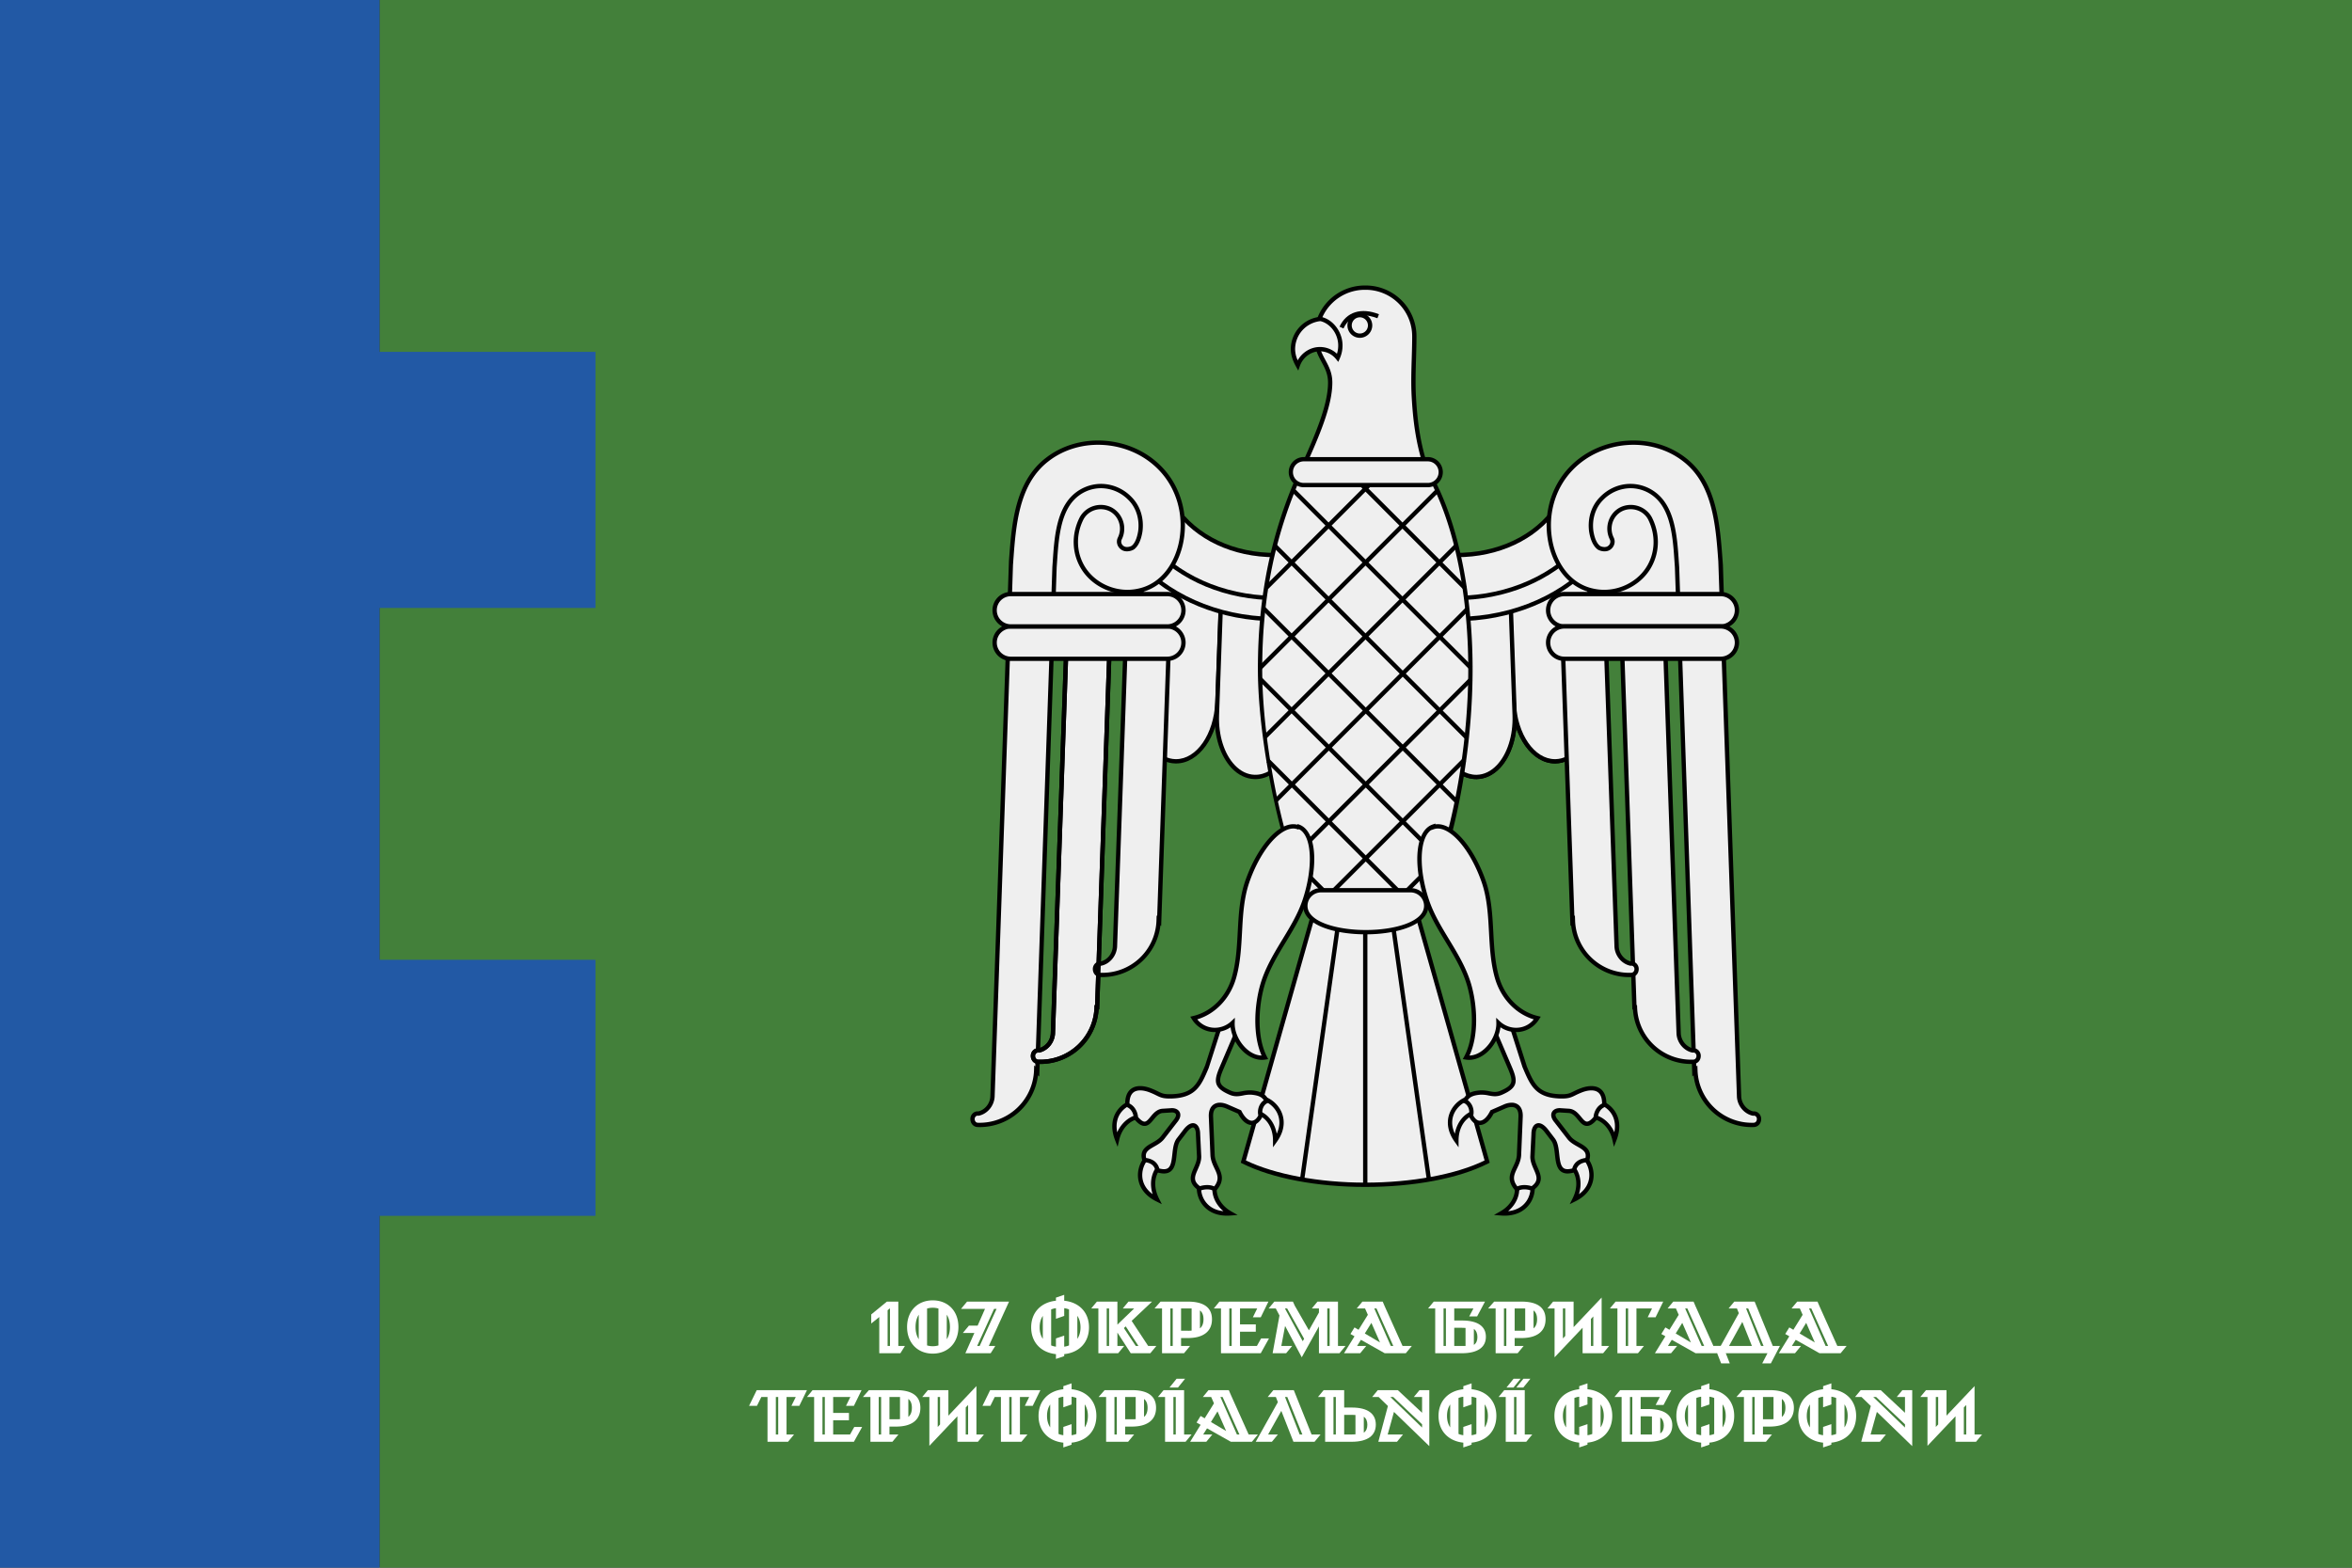 <svg id="Слой_1" data-name="Слой 1" xmlns="http://www.w3.org/2000/svg" viewBox="0 0 3825 2550"><rect x="0" y="0" width="3825" height="2550" fill="#333333" stroke="none"/><defs><style>.cls-1{fill:#43803a;}.cls-2{fill:#2259a5;}.cls-3{fill:#fff;}.cls-4{fill:#efefef;fill-rule:evenodd;}</style></defs><rect class="cls-1" x="617.277" width="3207.723" height="2550"/><polygon class="cls-2" points="617.277 988.839 617.277 1561.159 968.416 1561.159 968.416 1977.679 617.277 1977.679 617.277 2549.999 0 2549.999 0 0 617.277 0 617.277 572.32 968.416 572.32 968.416 988.839 617.277 988.839"/><path class="cls-3" d="M1416.861,2138.076,1442.3,2117.2h18.6v72.116h10.8l-7.438,11.88h-34.315v-58.918l-13.077,10.56Zm30.474,51.237v-61.2l-3.839,3.12v58.077Z"/><path class="cls-3" d="M1516.92,2115.157c24.835,0,41.753,17.519,41.753,43.318,0,25.679-16.918,43.318-41.753,43.318s-41.753-17.639-41.753-43.318C1475.167,2132.676,1492.084,2115.157,1516.92,2115.157Zm-22.8,23.4c-3.36,5.16-5.16,11.88-5.16,19.919s1.8,14.759,5.16,19.92Zm32.034-10.079a32.966,32.966,0,0,0-18.477,0v60a32.99,32.99,0,0,0,18.477,0Zm13.558,10.079V2178.4c3.359-5.161,5.159-11.88,5.159-19.92S1543.075,2143.716,1539.716,2138.556Z"/><path class="cls-3" d="M1584.582,2168.194h-18.717l9.839-11.879h14.157l12-27.239h-38.993l9.838-11.879h68.269l-32.875,72.116h10.558l-7.558,11.88h-41.154Zm8.639,21.119,27.475-60.237h-4.079l-27.476,60.237Z"/><path class="cls-3" d="M1717.271,2202.633c-24.236-2.52-40.313-19.079-40.313-43.558,0-24.359,16.077-40.8,40.313-43.318v-5.04l13.437-4.56v9.6c24.356,2.519,40.313,18.959,40.313,43.318,0,24.6-15.957,41.038-40.313,43.558v3.24l-13.437,4.56Zm-21.357-24.839v-37.318c-3.359,4.92-5.159,11.16-5.159,18.6S1692.555,2172.755,1695.914,2177.794Zm21.357-49.918a32.371,32.371,0,0,0-7.8,2.04v58.558a32.371,32.371,0,0,0,7.8,2.04v-13.44l13.437-4.559v18a32.371,32.371,0,0,0,7.8-2.04v-58.558a32.371,32.371,0,0,0-7.8-2.04v12.6l-13.437,4.679Zm34.793,49.918c3.36-5.039,5.16-11.279,5.16-18.719s-1.8-13.8-5.16-18.72Z"/><path class="cls-3" d="M1786.252,2128.356h-11.637l9.238-11.159h33.355v37.438l27.235-26.279h-18.477l9.239-11.159H1873.6l-33.235,31.319,26.876,40.8h13.318l-9.839,11.88h-31.794l-21.716-33.6v21.718h11.038l-9.839,11.88h-32.155Zm17.4,60.957v-60.957h-3.839v60.957Zm47.752,0-20.637-31.8-3,2.759,19.317,29.038Z"/><path class="cls-3" d="M1920.743,2176.475v12.838h14.638l-9.839,11.88h-35.754v-72.837H1877.55l9.839-11.159h44.272c26.276,0,39.354,9.839,39.354,28.8,0,18.839-13.078,30.479-39.354,30.479Zm-13.558,12.838v-60.957h-3.839v60.957Zm24.836-24.718a45.11,45.11,0,0,0,5.879-.241v-36h-17.157v36.239Zm19.437-3.84c3.959-3.239,5.759-8.279,5.759-14.879,0-6.36-1.8-11.4-5.759-14.28Z"/><path class="cls-3" d="M1985.646,2128.356h-11.639l9.119-11.159h79.666l-12.478,25.559h-12.837l7.079-14.4H2016.6v25.919h25.675v11.879H2016.6v23.159h27.475l6.839-12.239h12.838l-13.438,24.119h-64.668Zm17.4,60.957v-60.957H1999.2v60.957Z"/><path class="cls-3" d="M2089.9,2156.8l-6.119,32.518h17.637l-9.838,11.88h-21.957l11.158-61.437-6-11.4h-11.638l9.239-11.159h30.235l3.6,7.8h.119l22.316,38.879,16.318-28.919v-6.6h-11.638l9.238-11.159h33.355v72.116h12.237l-9.838,11.88h-33.354v-43.677l-27.955,50.277Zm30.954,20.879-27.594-49.318h-3.6l28.915,53.278Zm41.514,11.639v-60.957h-3.84v60.957Z"/><path class="cls-3" d="M2213.231,2179.354l-6.239,9.959h14.878l-9.839,11.88h-26.275l17.037-27.6-6.6-3.72,6.6-10.68,6.6,3.84,15.118-24.359-4.56-10.32h-13.557l9.238-11.159h32.994l3.359,7.8,28.915,64.317h15.119l-9.839,11.88h-34.2Zm31.075,4.32-14.037-31.918-10.679,17.279Zm21.6,5.639-27.355-60.957h-3.6l26.876,60.957Z"/><path class="cls-3" d="M2334.042,2128.356H2322.4l9.239-11.159h83.386l-12.838,24.118h-12.837l6.838-12.959H2365v19.56h12.479c26.275,0,38.993,9.839,38.993,26.519,0,16.919-13.078,26.758-39.354,26.758h-43.072Zm17.4,60.957v-60.957H2347.6v60.957Zm31.916,0v-29.278c-1.8-.12-3.72-.24-5.879-.24H2365v29.518Zm13.557-1.679c3.959-2.64,5.759-7.079,5.759-12.72,0-5.879-1.8-10.439-5.759-13.319Z"/><path class="cls-3" d="M2463.253,2176.475v12.838h14.638l-9.839,11.88H2432.3v-72.837H2420.06l9.838-11.159h44.273c26.275,0,39.353,9.839,39.353,28.8,0,18.839-13.078,30.479-39.353,30.479Zm-13.558,12.838v-60.957h-3.84v60.957Zm24.835-24.718a45.134,45.134,0,0,0,5.88-.241v-36h-17.157v36.239Zm19.438-3.84c3.959-3.239,5.759-8.279,5.759-14.879,0-6.36-1.8-11.4-5.759-14.28Z"/><path class="cls-3" d="M2525.755,2117.2h33.354v41.518L2604.7,2110.6v78.716h12.238l-9.838,11.88h-33.355v-41.518l-45.592,48.118v-79.437h-11.638Zm19.8,55.8v-44.638h-3.839v48.718Zm45.593,16.319v-48l-3.84,4.081v43.917Z"/><path class="cls-3" d="M2627.371,2117.2h77.508l-12.479,25.559h-12.837l7.079-14.4h-25.316v60.957h12.237l-9.837,11.88h-33.355v-72.837h-12.238Zm20.4,72.116v-60.957h-3.84v60.957Z"/><path class="cls-3" d="M2718.79,2179.354l-6.239,9.959h14.878l-9.839,11.88h-26.276l17.038-27.6-6.6-3.72,6.6-10.68,6.6,3.84,15.118-24.359-4.559-10.32h-13.558l9.238-11.159h33l3.359,7.8,28.915,64.317h15.118l-9.839,11.88h-34.194Zm31.074,4.32-14.037-31.918-10.679,17.279Zm21.6,5.639-27.356-60.957h-3.6l26.876,60.957Z"/><path class="cls-3" d="M2820.406,2117.2h33.115l29.515,72.116h11.638l-14.757,28.32h-14.038l8.518-16.44h-67.788l6.479,16.44h-14.037l-11.158-28.32h10.437l29.516-53.277-3.12-7.68h-13.558Zm28.676,72.116-15.6-39.118-21.6,39.118Zm18.957,0-24.956-60.957H2839.6l24.355,60.957Z"/><path class="cls-3" d="M2920.341,2179.354l-6.239,9.959h14.877l-9.838,11.88h-26.276l17.037-27.6-6.6-3.72,6.6-10.68,6.6,3.84,15.118-24.359-4.559-10.32H2913.5l9.238-11.159h32.994l3.36,7.8,28.915,64.317h15.118l-9.839,11.88h-34.194Zm31.074,4.32-14.037-31.918-10.679,17.279Zm21.6,5.639-27.356-60.957h-3.6l26.876,60.957Z"/><path class="cls-3" d="M1248.184,2272.356h-10.079l-7.079,14.4h-12.838l12.479-25.559h81.706l-12.478,25.559h-12.838l7.079-14.4h-15v60.957h12.238l-9.838,11.88h-33.354Zm17.4,60.957v-60.957h-3.84v60.957Z"/><path class="cls-3" d="M1324,2272.356h-11.638l9.118-11.159h79.667l-12.478,25.559h-12.838l7.079-14.4h-27.955v25.919h25.676v11.879h-25.676v23.159h27.475l6.839-12.239h12.838l-13.438,24.119H1324Zm17.4,60.957v-60.957h-3.839v60.957Z"/><path class="cls-3" d="M1446.5,2320.475v12.838h14.637l-9.838,11.88h-35.754v-72.837H1403.3l9.839-11.159h44.272c26.275,0,39.354,9.839,39.354,28.8,0,18.839-13.079,30.479-39.354,30.479Zm-13.558,12.838v-60.957H1429.1v60.957Zm24.836-24.718a45.118,45.118,0,0,0,5.879-.241v-36H1446.5v36.239Zm19.436-3.84c3.96-3.239,5.76-8.279,5.76-14.879,0-6.36-1.8-11.4-5.76-14.28Z"/><path class="cls-3" d="M1509,2261.2h33.354v41.518l45.592-48.118v78.716h12.238l-9.838,11.88H1556.99v-41.518l-45.592,48.118v-79.437H1499.76Zm19.8,55.8v-44.638h-3.839v48.718Zm45.593,16.319v-48l-3.84,4.081v43.917Z"/><path class="cls-3" d="M1627.772,2272.356h-10.079l-7.078,14.4h-12.838l12.478-25.559h81.706l-12.478,25.559h-12.837l7.078-14.4h-15v60.957h12.237l-9.838,11.88h-33.354Zm17.4,60.957v-60.957h-3.839v60.957Z"/><path class="cls-3" d="M1729.269,2346.633c-24.236-2.52-40.313-19.079-40.313-43.558,0-24.359,16.077-40.8,40.313-43.318v-5.04l13.438-4.56v9.6c24.356,2.519,40.313,18.959,40.313,43.318,0,24.6-15.957,41.038-40.313,43.558v3.24l-13.438,4.56Zm-21.356-24.839v-37.318c-3.36,4.92-5.16,11.16-5.16,18.6S1704.553,2316.755,1707.913,2321.794Zm21.356-49.918a32.383,32.383,0,0,0-7.8,2.04v58.558a32.383,32.383,0,0,0,7.8,2.04v-13.44l13.438-4.559v18a32.363,32.363,0,0,0,7.8-2.04v-58.558a32.363,32.363,0,0,0-7.8-2.04v12.6l-13.438,4.679Zm34.794,49.918c3.36-5.039,5.159-11.279,5.159-18.719s-1.8-13.8-5.159-18.72Z"/><path class="cls-3" d="M1829.805,2320.475v12.838h14.638l-9.839,11.88h-35.753v-72.837h-12.238l9.838-11.159h44.273c26.275,0,39.353,9.839,39.353,28.8,0,18.839-13.078,30.479-39.353,30.479Zm-13.557,12.838v-60.957h-3.84v60.957Zm24.835-24.718a45.11,45.11,0,0,0,5.879-.241v-36h-17.157v36.239Zm19.437-3.84c3.959-3.239,5.759-8.279,5.759-14.879,0-6.36-1.8-11.4-5.759-14.28Z"/><path class="cls-3" d="M1894.708,2272.356H1883.07l9.239-11.159h33.354v72.116H1937.9l-9.838,11.88h-33.355Zm18.717-29.638h13.8L1915.705,2257h-13.8Zm-1.32,90.6v-60.957h-3.839v60.957Z"/><path class="cls-3" d="M1962.972,2323.354l-6.24,9.959h14.878l-9.839,11.88H1935.5l17.037-27.6-6.6-3.72,6.6-10.68,6.6,3.84,15.118-24.359-4.56-10.32h-13.557l9.238-11.159h32.994l3.36,7.8,28.915,64.317h15.118l-9.839,11.88h-34.194Zm31.074,4.32-14.037-31.918-10.679,17.279Zm21.6,5.639-27.356-60.957h-3.6l26.875,60.957Z"/><path class="cls-3" d="M2083.781,2294.915l-21.475,38.4h15.957l-9.839,11.88h-26.276l36-64.437-3.24-8.4h-13.318l9.239-11.159h33.235l28.915,72.116h14.637l-9.839,11.88h-34.314Zm34.2,38.4-24.476-60.957h-3.72l23.876,60.957Z"/><path class="cls-3" d="M2237.468,2317.234c0,17.64-13.078,27.959-39.354,27.959h-43.072v-72.837H2143.4l9.239-11.159H2186v28.319h12.479C2224.75,2289.516,2237.468,2299.835,2237.468,2317.234Zm-65.03,16.079v-60.957H2168.6v60.957Zm26.037,0c2.159,0,4.079-.12,5.879-.239v-31.439c-1.8-.119-3.72-.239-5.879-.239H2186v31.917Zm19.436-2.879c3.959-2.76,5.759-7.2,5.759-12.959s-1.8-10.32-5.759-13.08Z"/><path class="cls-3" d="M2266.977,2296.6l-10.2,36.717h24.955l-9.837,11.88H2241.54l15.6-58.2-15.117-14.64h-10.559l9.238-11.159h32.515l39.473,36.838v-25.679h-13.437l9.238-11.159h15.957v91.076Zm45.711,25.438v-5.279l-46.912-44.4H2261.1Z"/><path class="cls-3" d="M2379.751,2346.633c-24.236-2.52-40.313-19.079-40.313-43.558,0-24.359,16.077-40.8,40.313-43.318v-5.04l13.437-4.56v9.6c24.356,2.519,40.314,18.959,40.314,43.318,0,24.6-15.958,41.038-40.314,43.558v3.24l-13.437,4.56Zm-21.356-24.839v-37.318c-3.36,4.92-5.16,11.16-5.16,18.6S2355.035,2316.755,2358.4,2321.794Zm21.356-49.918a32.371,32.371,0,0,0-7.8,2.04v58.558a32.371,32.371,0,0,0,7.8,2.04v-13.44l13.437-4.559v18a32.371,32.371,0,0,0,7.8-2.04v-58.558a32.371,32.371,0,0,0-7.8-2.04v12.6l-13.437,4.679Zm34.794,49.918c3.359-5.039,5.159-11.279,5.159-18.719s-1.8-13.8-5.159-18.72Z"/><path class="cls-3" d="M2448.732,2272.356h-11.638l9.238-11.159h33.355v72.116h12.238l-9.838,11.88h-33.355Zm12.718-29.638h11.4L2461.33,2257h-11.4Zm4.679,90.6v-60.957h-3.839v60.957Zm11.278-90.6h11.4L2477.287,2257h-11.4Z"/><path class="cls-3" d="M2568.226,2346.633c-24.237-2.52-40.314-19.079-40.314-43.558,0-24.359,16.077-40.8,40.314-43.318v-5.04l13.437-4.56v9.6c24.356,2.519,40.314,18.959,40.314,43.318,0,24.6-15.958,41.038-40.314,43.558v3.24l-13.437,4.56Zm-21.357-24.839v-37.318c-3.359,4.92-5.159,11.16-5.159,18.6S2543.51,2316.755,2546.869,2321.794Zm21.357-49.918a32.359,32.359,0,0,0-7.8,2.04v58.558a32.359,32.359,0,0,0,7.8,2.04v-13.44l13.437-4.559v18a32.371,32.371,0,0,0,7.8-2.04v-58.558a32.371,32.371,0,0,0-7.8-2.04v12.6l-13.437,4.679Zm34.794,49.918c3.359-5.039,5.159-11.279,5.159-18.719s-1.8-13.8-5.159-18.72Z"/><path class="cls-3" d="M2637.207,2272.356h-11.639l9.239-11.159h83.386l-12.838,24.118h-12.837l6.838-12.959h-31.2v19.56h12.479c26.275,0,38.993,9.839,38.993,26.519,0,16.919-13.078,26.758-39.354,26.758h-43.072Zm17.4,60.957v-60.957h-3.839v60.957Zm31.915,0v-29.278c-1.8-.12-3.72-.24-5.879-.24h-12.479v29.518Zm13.557-1.679c3.959-2.64,5.759-7.079,5.759-12.72,0-5.879-1.8-10.439-5.759-13.319Z"/><path class="cls-3" d="M2766.538,2346.633c-24.236-2.52-40.313-19.079-40.313-43.558,0-24.359,16.077-40.8,40.313-43.318v-5.04l13.438-4.56v9.6c24.355,2.519,40.313,18.959,40.313,43.318,0,24.6-15.958,41.038-40.313,43.558v3.24l-13.438,4.56Zm-21.356-24.839v-37.318c-3.36,4.92-5.16,11.16-5.16,18.6S2741.822,2316.755,2745.182,2321.794Zm21.356-49.918a32.371,32.371,0,0,0-7.8,2.04v58.558a32.371,32.371,0,0,0,7.8,2.04v-13.44l13.438-4.559v18a32.375,32.375,0,0,0,7.8-2.04v-58.558a32.375,32.375,0,0,0-7.8-2.04v12.6l-13.438,4.679Zm34.794,49.918c3.359-5.039,5.159-11.279,5.159-18.719s-1.8-13.8-5.159-18.72Z"/><path class="cls-3" d="M2867.074,2320.475v12.838h14.638l-9.839,11.88h-35.754v-72.837h-12.238l9.839-11.159h44.272c26.276,0,39.354,9.839,39.354,28.8,0,18.839-13.078,30.479-39.354,30.479Zm-13.557,12.838v-60.957h-3.84v60.957Zm24.835-24.718a45.11,45.11,0,0,0,5.879-.241v-36h-17.157v36.239Zm19.437-3.84c3.959-3.239,5.759-8.279,5.759-14.879,0-6.36-1.8-11.4-5.759-14.28Z"/><path class="cls-3" d="M2964.851,2346.633c-24.237-2.52-40.314-19.079-40.314-43.558,0-24.359,16.077-40.8,40.314-43.318v-5.04l13.437-4.56v9.6c24.356,2.519,40.314,18.959,40.314,43.318,0,24.6-15.958,41.038-40.314,43.558v3.24l-13.437,4.56Zm-21.357-24.839v-37.318c-3.359,4.92-5.159,11.16-5.159,18.6S2940.135,2316.755,2943.494,2321.794Zm21.357-49.918a32.359,32.359,0,0,0-7.8,2.04v58.558a32.359,32.359,0,0,0,7.8,2.04v-13.44l13.437-4.559v18a32.371,32.371,0,0,0,7.8-2.04v-58.558a32.371,32.371,0,0,0-7.8-2.04v12.6l-13.437,4.679Zm34.794,49.918c3.359-5.039,5.159-11.279,5.159-18.719s-1.8-13.8-5.159-18.72Z"/><path class="cls-3" d="M3052.311,2296.6l-10.2,36.717h24.955l-9.838,11.88h-30.355l15.6-58.2-15.118-14.64H3016.8l9.238-11.159h32.515l39.473,36.838v-25.679h-13.437l9.238-11.159h15.957v91.076Zm45.711,25.438v-5.279l-46.912-44.4h-4.679Z"/><path class="cls-3" d="M3132.208,2261.2h33.355v41.518l45.592-48.118v78.716h12.239l-9.839,11.88H3180.2v-41.518l-45.592,48.118v-79.437H3122.97Zm19.8,55.8v-44.638h-3.839v48.718Zm45.593,16.319v-48l-3.84,4.081v43.917Z"/><path class="cls-4" d="M1789.513,760.98a127.237,127.237,0,1,1-127.208,127.236A127.313,127.313,0,0,1,1789.513,760.98Z"/><path class="cls-4" d="M2652.768,760.98a127.237,127.237,0,1,0,127.208,127.236A127.313,127.313,0,0,0,2652.768,760.98Z"/><path d="M2400.778,1267.307c-37.141,0-68.148-43.162-70.848-99L2321.9,948.125l136.857-9.015,8.019,224.512c1.1,34.315-9.129,66.326-27.388,85.648-10.822,11.455-23.769,17.687-37.449,18.023C2401.552,1267.3,2401.162,1267.307,2400.778,1267.307Zm-71.609-312.642,7.772,213.344c2.515,52.019,30.452,92.278,63.823,92.278.336,0,.672,0,1.014-.014,11.762-.285,23.009-5.759,32.515-15.822,17-17.992,26.518-48.119,25.469-80.589L2452,946.3Z"/><path d="M2528.862,1241.859c-37.14,0-68.147-43.162-70.848-99l-8.026-220.183,136.858-9.014,8.019,224.511c1.1,34.315-9.129,66.327-27.388,85.649-10.822,11.455-23.769,17.687-37.449,18.023C2529.637,1241.852,2529.246,1241.859,2528.862,1241.859Zm-71.608-312.642,7.772,213.345c2.515,52.019,30.451,92.277,63.823,92.277.336,0,.671,0,1.014-.013,11.761-.285,23.009-5.759,32.515-15.823,17-17.992,26.517-48.118,25.469-80.589l-7.766-217.56Z"/><path class="cls-4" d="M1857.941,917.174l-7.895,221.128c-1.755,54.405,25.441,99.157,61.41,100.035s65.8-41.242,68.429-95.647l7.9-216.741-128.962-8.775Z"/><path d="M1912.537,1241.859c-.39,0-.774-.007-1.165-.013-13.68-.336-26.627-6.568-37.449-18.023-18.259-19.322-28.492-51.334-27.388-85.635l8.019-224.525h4.263l132.594,9.014-8.019,220.138C1980.685,1198.694,1949.678,1241.859,1912.537,1241.859Zm-51.218-321-7.766,217.567c-1.049,32.457,8.471,62.583,25.469,80.575,9.506,10.064,20.753,15.538,32.515,15.823.342.01.678.013,1.014.013,33.371,0,61.308-40.258,63.83-92.322l7.765-213.3Z"/><path class="cls-4" d="M1986.9,942.621l-7.895,221.129c-1.755,54.4,25.441,99.157,61.41,100.034s65.8-41.242,68.429-95.647l7.9-216.741-128.962-8.775Z"/><path d="M2041.5,1267.307c-.39,0-.774-.007-1.165-.014-13.68-.336-26.627-6.568-37.449-18.023-18.259-19.322-28.492-51.333-27.388-85.635l8.019-224.525h4.263l132.594,9.015-8.019,220.138C2109.647,1224.141,2078.64,1267.307,2041.5,1267.307Zm-51.219-321-7.765,217.567c-1.049,32.457,8.471,62.584,25.469,80.576,9.506,10.063,20.753,15.537,32.515,15.822,34.1.871,62.294-39.72,64.844-92.308l7.765-213.3Z"/><path class="cls-4" d="M2583.462,917.174l7.895,221.128c1.755,54.405-25.441,99.157-61.41,100.035s-65.8-41.242-68.429-95.647l-7.895-216.741,128.962-8.775Z"/><path d="M2528.862,1241.859c-37.14,0-68.147-43.162-70.848-99l-8.026-220.183,136.858-9.014,8.019,224.511c1.1,34.315-9.129,66.327-27.388,85.649-10.822,11.455-23.769,17.687-37.449,18.023C2529.637,1241.852,2529.246,1241.859,2528.862,1241.859Zm-71.608-312.642,7.772,213.345c2.515,52.019,30.451,92.277,63.823,92.277.336,0,.671,0,1.014-.013,11.761-.285,23.009-5.759,32.515-15.823,17-17.992,26.517-48.118,25.469-80.589l-7.766-217.56Z"/><path class="cls-4" d="M2455.377,942.621l7.9,221.129c1.755,54.4-25.441,99.157-61.41,100.034s-65.8-41.242-68.429-95.647l-7.9-216.741,128.962-8.775Z"/><path d="M2400.778,1267.307c-37.141,0-68.148-43.162-70.848-99L2321.9,948.125l136.857-9.015,8.019,224.512c1.1,34.315-9.129,66.326-27.388,85.648-10.822,11.455-23.769,17.687-37.449,18.023C2401.552,1267.3,2401.162,1267.307,2400.778,1267.307Zm-71.609-312.642,7.772,213.344c2.515,52.019,30.452,92.278,63.823,92.278.336,0,.672,0,1.014-.014,11.762-.285,23.009-5.759,32.515-15.822,17-17.992,26.518-48.119,25.469-80.589L2452,946.3Z"/><path class="cls-4" d="M2089.547,1006.678c-88.607,3.51-178.091-26.325-239.5-92.137l44.742-55.282c48.251,56.16,122.821,80.73,195.636,77.22v70.2Z"/><path d="M2075.419,1010.468c-89.635,0-172.08-33.667-227.938-93.532l-2.084-2.231L1894.7,853.78l2.741,3.192c44.721,52.053,115.186,79.773,192.806,76l3.68-.178v77.394h-4.318Q2082.49,1010.469,2075.419,1010.468Zm-220.714-96.106c56.886,59.567,141.1,91.876,232.208,88.9V940.138c-77,2.759-146.508-24.577-192.017-75.434Z"/><path class="cls-4" d="M1916.72,832.934c40.355,51.773,107.03,73.71,172.827,69.322v70.2c-82.466,3.51-163.177-24.57-217.569-84.239Z"/><path d="M2075.741,976.259c-81.746,0-156.343-30.811-206.355-85.679l-2.036-2.228,49.423-61.061,2.714,3.483c36.785,47.2,100.217,72.64,169.825,67.978l3.742-.25v77.315l-3.358.144C2085.028,976.16,2080.367,976.259,2075.741,976.259Zm-199.125-88.2c50.767,54.271,126.666,83.637,209.42,81.011v-63.1C2017.374,909.6,1954.6,884.53,1916.7,838.527Z"/><path class="cls-4" d="M2352.734,1006.678c88.607,3.51,178.09-26.325,239.5-92.137l-44.742-55.282c-48.251,56.16-122.821,80.73-195.636,77.22v70.2Z"/><path d="M2366.858,1010.468c-4.715,0-9.438-.093-14.194-.281h-4.318V932.793l3.68.178c77.792,3.774,148.085-23.946,192.806-76l2.741-3.192,49.307,60.925-2.084,2.231C2538.938,976.8,2456.486,1010.465,2366.858,1010.468Zm-11.494-7.208c91.047,3.006,175.315-29.328,232.209-88.9L2547.382,864.7c-45.51,50.857-115.049,78.2-192.018,75.434Z"/><path class="cls-4" d="M2525.561,832.934c-40.356,51.773-107.03,73.71-172.827,69.322v70.2c82.466,3.51,163.177-24.57,217.569-84.239Z"/><path d="M2366.536,976.259q-6.95,0-13.954-.3l-3.359-.144V898.5l3.742.25c69.526,4.651,133.027-20.775,169.825-67.978l2.714-3.483,49.423,61.061-2.035,2.228C2522.879,945.444,2448.275,976.259,2366.536,976.259Zm-10.294-7.184c82.575,2.626,158.646-26.736,209.419-81.011l-40.088-49.537c-37.895,46-100.553,71.05-169.331,67.451Z"/><path class="cls-4" d="M2221.14,467.9a78.637,78.637,0,0,1,78.957,78.974c0,32.467-2.632,64.935-.878,97.4,1.755,31.59,5.264,75.464,21.933,121.972,42.987,72.832,70.183,189.539,70.183,322.04,0,220.251-76.324,478.235-171.072,478.235s-171.072-300.1-171.072-478.235c0-115.829,20.178-219.373,67.551-323.8,22.81-50.017,46.5-103.545,46.5-142.154,0-30.713-22.81-40.365-22.81-75.465a78.638,78.638,0,0,1,78.957-78.975Z"/><path d="M2220.261,1570.029c-100.854,0-174.581-316.834-174.581-481.745,0-119.84,21.562-223.189,67.867-325.246,25.27-55.409,46.181-104.236,46.181-140.7,0-13.961-5.058-23.384-10.418-33.362-6.093-11.349-12.392-23.085-12.392-42.1a82.571,82.571,0,0,1,82.466-82.485h1.755A82.57,82.57,0,0,1,2303.6,546.87c0,12.23-.377,24.635-.74,36.632-.6,19.88-1.234,40.436-.144,60.581,1.96,35.309,6.079,77.3,21.733,120.974,44.633,75.5,70.389,193.526,70.389,323.227C2394.842,1311.061,2318.58,1570.029,2220.261,1570.029Zm-.877-1098.624a75.54,75.54,0,0,0-75.447,75.465c0,17.251,5.874,28.2,11.555,38.781,5.531,10.3,11.254,20.957,11.254,36.683,0,37.877-21.2,87.448-46.811,143.611-45.873,101.107-67.237,203.534-67.237,322.339,0,183.132,76.688,474.725,167.563,474.725,92.822,0,167.563-259.7,167.563-474.725,0-128.484-25.4-245.212-69.7-320.255-16.236-45.126-20.424-87.746-22.412-123.562-1.1-20.446-.48-41.153.13-61.178.364-11.945.741-24.3.741-36.419a75.54,75.54,0,0,0-75.447-75.465Z"/><path d="M2255.5,1556.715l-35.243-35.25-32.61,32.618-4.963-4.963L2215.3,1516.5l-54.694-54.706-23.837,23.843-4.962-4.963,23.837-23.843-58.052-58.066,2.043-2.043-2.043-2.043,58.457-58.473-55.112-55.162L2077.989,1304l-4.962-4.963,22.947-22.956-36.106-36.138,4.962-4.964,36.106,36.139,55.146-55.156-55.571-55.583-40.945,40.954-4.962-4.963,40.945-40.955-48.841-48.851,4.962-4.964,48.841,48.852,55.132-55.145-55.132-55.145-48.841,48.852-4.962-4.964,48.841-48.851-43.577-43.587,4.962-4.964,43.577,43.587,55.132-55.145-55.132-55.145L2062.2,958.264l-4.962-4.963,38.313-38.322L2071.272,890.7l4.963-4.964,24.276,24.282,55.132-55.145L2101.1,800.315l4.962-4.963,54.543,54.555,55.133-55.145-27.786-27.792,4.962-4.963L2220.7,789.8l28.663-28.67,4.962,4.964-28.663,28.669,55.132,55.145,54.543-54.555,4.963,4.963-54.543,54.555,55.132,55.145,25.154-25.159,4.962,4.963-25.154,25.16,39.19,39.2-4.962,4.963-39.19-39.2-55.132,55.145,55.571,55.584,43.138-43.148,4.962,4.963-43.138,43.148,48.4,48.413-4.963,4.964-48.4-48.413-55.133,55.145,55.133,55.145,48.4-48.413,4.963,4.963-48.4,48.413,42.261,42.271-4.963,4.963-42.26-42.271-55.133,55.145,55.133,55.146,37.874-37.884,4.962,4.964-37.874,37.883,25.592,25.6-4.962,4.963-25.592-25.6-55.133,55.145,54.694,54.707,5.853-5.855,4.962,4.963-5.853,5.855,1.467,1.467-4.962,4.963-1.467-1.467-55.2,55.217,26.538,26.565-4.962,4.963-26.538-26.564-55.5,55.511,35.243,35.251Zm-89.936-99.883,54.693,54.706,55.5-55.512-54.68-54.727Zm-60.1-60.109,55.132,55.145,55.517-55.532-55.112-55.162Zm120.573-.387,54.68,54.723,55.2-55.213-54.694-54.706Zm-60.074-60.126,55.119,55.163,55.18-55.2-55.132-55.145Zm-60.074-60.128,55.112,55.162,55.166-55.176-55.132-55.145Zm120.2-.014,55.132,55.145,55.132-55.145-55.132-55.145Zm-60.1-60.109,55.133,55.146,55.132-55.146-55.132-55.145Zm60.1-60.108L2281.233,1211l55.132-55.145-55.132-55.145Zm-120.628-.439L2161.044,1211l55.132-55.145-55.571-55.584Zm60.1-60.108,55.571,55.584,55.132-55.145-55.571-55.584Zm60.094-60.108,55.571,55.583,55.132-55.145-55.571-55.584Zm-120.189,0,55.132,55.145,55.133-55.145-55.133-55.146Zm60.1-60.109,55.132,55.145,55.132-55.145L2220.7,919.942Zm60.094-60.108,55.132,55.145,55.133-55.145-55.133-55.145Zm-120.189,0,55.132,55.145,55.133-55.145-55.133-55.145Zm60.1-60.109,55.132,55.145,55.132-55.145L2220.7,799.725Zm-54.242-65.963-4.962-4.963,22.81-22.815,4.962,4.964Zm217.87-.877-21.055-21.06,4.962-4.963,21.055,21.06Z"/><path class="cls-4" d="M2175.521,581.971a37.018,37.018,0,0,0-28.951-14.04c-16.668,0-30.705,11.407-35.969,26.325-4.386-7.9-7.895-16.673-7.895-26.325a49.489,49.489,0,0,1,44.742-49.14C2169.38,523.179,2188.681,552.136,2175.521,581.971Z"/><path d="M2111.313,602.772l-3.784-6.814c-5.682-10.239-8.334-19.147-8.334-28.028a53,53,0,0,1,47.888-52.633l.527-.055.521.106c12.043,2.407,23.084,11.271,29.54,23.707,7.19,13.841,7.56,29.588,1.056,44.33l-2.33,5.3-3.619-4.518a33.45,33.45,0,0,0-26.209-12.723c-14.476,0-27.6,9.638-32.659,23.983Zm35.962-80.431a45.985,45.985,0,0,0-41.062,45.589,44.362,44.362,0,0,0,4.236,18.187c7.423-13.228,21.165-21.7,36.12-21.7a40.275,40.275,0,0,1,27.669,11,42.953,42.953,0,0,0-2.8-33.129C2166.136,532.065,2156.911,524.466,2147.275,522.341Z"/><path d="M2211.488,549.5a20.183,20.183,0,1,1,20.178-20.182A20.2,20.2,0,0,1,2211.488,549.5Zm0-33.345a13.163,13.163,0,1,0,13.16,13.163A13.175,13.175,0,0,0,2211.488,516.157Z"/><path d="M2184.841,534.307l-6.361-2.955c11.158-24.055,35.14-31.6,64.118-20.216l-2.563,6.533C2227.965,512.932,2198.418,505.055,2184.841,534.307Z"/><path class="cls-4" d="M2322.029,746.94a21.06,21.06,0,0,1,0,42.12H2120.252a21.06,21.06,0,0,1,0-42.12Z"/><path d="M2322.027,792.568H2120.25a24.57,24.57,0,0,1,0-49.139h201.777a24.57,24.57,0,0,1,0,49.139Zm-201.777-42.12a17.55,17.55,0,0,0,0,35.1h201.777a17.55,17.55,0,0,0,0-35.1Z"/><path class="cls-4" d="M2301.851,1477.015l116.68,412.423c-44.742,22.815-116.68,37.732-198.268,37.732-80.711,0-152.649-14.917-198.268-37.732l116.68-412.423h163.176Z"/><path d="M2220.261,1930.679c-78.579,0-151.422-13.889-199.837-38.1l-2.6-1.3.788-2.8L2136.021,1473.5H2304.5l.726,2.554,117.462,415.195-2.564,1.31C2372.622,1916.786,2299.773,1930.679,2220.261,1930.679Zm-194.094-43.1c46.874,22.623,119.113,36.084,194.094,36.084,75.859,0,148.091-13.45,194.1-36.06L2299.2,1480.524H2141.326Z"/><path d="M2223.77,1927.169h-7.018V1477.014h7.018Zm-102.677-8.093-6.95-.98,62.288-441.572,6.95.98Zm199.214-.192-62.288-441.38,6.95-.98,62.288,441.38Z"/><path class="cls-4" d="M2122.884,1473.506a25.463,25.463,0,0,1,25.441-25.448h145.631a25.463,25.463,0,0,1,25.441,25.448C2319.4,1530.543,2122.884,1530.543,2122.884,1473.506Z"/><path d="M2221.139,1519.792c-26.162,0-50.6-3.884-68.82-10.931-21.555-8.343-32.946-20.566-32.946-35.357a28.988,28.988,0,0,1,28.95-28.957h145.631a28.988,28.988,0,0,1,28.95,28.957C2322.9,1505.306,2270.15,1519.792,2221.139,1519.792Zm-72.816-68.225a21.962,21.962,0,0,0-21.932,21.937c0,25.78,47.662,39.268,94.748,39.268s94.747-13.488,94.747-39.268a21.962,21.962,0,0,0-21.932-21.937Z"/><path class="cls-4" d="M1861.451,1792.036c-26.319-6.142-61.411,18.427-44.742,61.425,5.263-22.815,22.809-38.61,43.864-37.733Zm13.159,83.362c-23.687,13.162-33.337,55.282,7.018,75.465-10.527-21.06-7.895-43.875,7.9-57.038Zm79.834,37.732c-13.16,23.693.877,64.057,46.5,60.547-20.178-11.407-30.705-32.467-23.687-52.649Zm90.361-128.114c26.318.878,55.269,33.345,28.95,70.2,0-23.693-13.159-43-33.337-46.508l5.264-23.692Z"/><path d="M1995.345,1977.405c-24.742,0-36.86-12.836-42.02-20.888-8.65-13.5-9.438-31.617-1.954-45.092l1.433-2.577,28.916,10.012-1.151,3.318c-6.251,17.972,2.631,37.438,22.1,48.444l10.034,5.669-11.493.885C1999.177,1977.334,1997.223,1977.405,1995.345,1977.405Zm-39.135-59.95c-4.825,10.941-3.722,24.751,3.023,35.271,6.442,10.047,17.018,16.025,30.376,17.365-14.681-12.35-21.1-29.9-16.7-46.85Zm-66.736,41.256-9.417-4.71c-25.119-12.566-29.245-31.49-29.465-41.657-.356-16.323,8.616-32.4,22.31-40.015l2.577-1.433,18.95,23.408-2.659,2.218c-14.318,11.932-17.066,32.645-7,52.769ZM1873.82,1880c-10.068,6.858-16.49,19.421-16.209,32.189.253,11.9,6.161,22.376,16.853,30.229-5.688-18.472-1.96-36.954,10.247-48.968Zm196.424-13.838v-10.952c0-22.581-12.227-39.881-30.431-43.048l-3.619-.631,6.059-27.281,2.5.555.055-3.3h5.25l-.11.5c13.811,2.283,26.764,11.874,33.269,25.043,4.462,9.046,9.54,27.6-6.6,50.206Zm-25.64-60.119c16.326,4.436,28.3,19.051,31.685,38.014,5.518-11.679,5.792-23.449.624-33.9-5.49-11.123-16.84-19.459-28.5-21.279Zm-227.04,59.324-4.126-10.643c-10.453-26.963-.734-43.981,5.99-51.728,10.52-12.124,27.737-17.906,42.816-14.383l2.817.658-1.111,30.106-3.522-.147c-19.15-.751-35.284,13.279-40.3,35.014Zm35.585-70.765a38.3,38.3,0,0,0-28.423,13c-7.827,9.012-10.487,20.9-7.827,34.171,7.7-17.413,22.96-28.823,40.294-29.553l.637-17.293A33.88,33.88,0,0,0,1853.149,1794.606Z"/><path class="cls-4" d="M2580.83,1792.036c26.319-6.142,61.411,18.427,44.742,61.425-5.264-22.815-22.81-38.61-43.865-37.733Zm-13.159,83.362c23.687,13.162,33.337,55.282-7.018,75.465,10.527-21.06,7.895-43.875-7.9-57.038l14.914-18.427Zm-79.834,37.732c13.159,23.693-.877,64.057-46.5,60.547,20.177-11.407,30.7-32.467,23.687-52.649l22.809-7.9Zm-90.361-128.114c-26.319.878-55.269,33.345-28.95,70.2,0-23.693,13.159-43,33.337-46.508l-5.264-23.692Z"/><path d="M2446.932,1977.405c-1.878,0-3.832-.071-5.86-.229l-11.494-.885,10.034-5.669c19.465-11.006,28.347-30.472,22.1-48.444l-1.152-3.318,28.916-10.012,1.433,2.577c7.484,13.475,6.7,31.6-1.953,45.092C2483.792,1964.569,2471.667,1977.405,2446.932,1977.405Zm22.432-54.164c4.407,16.95-2.015,34.5-16.7,46.85,13.358-1.34,23.934-7.315,30.377-17.365,6.744-10.52,7.847-24.33,3.022-35.271Zm83.439,35.47,4.709-9.42c10.061-20.124,7.313-40.837-7.005-52.769l-2.659-2.218L2566.8,1870.9l2.577,1.433c13.694,7.613,22.665,23.692,22.309,40.015-.219,10.167-4.346,29.091-29.465,41.657Zm4.763-65.257c12.207,12.014,15.936,30.5,10.247,48.968,10.692-7.853,16.6-18.331,16.853-30.229.282-12.768-6.141-25.331-16.209-32.189Zm-185.533-27.288-6.367-8.912c-16.141-22.609-11.063-41.16-6.6-50.206,6.505-13.169,19.458-22.76,33.269-25.043l-.11-.5h5.25l.055,3.3,2.495-.555,6.059,27.281-3.619.631c-18.2,3.167-30.431,20.467-30.431,43.048Zm21.829-77.288c-11.658,1.82-23.008,10.156-28.5,21.279-5.168,10.455-4.894,22.225.624,33.9,3.386-18.963,15.359-33.578,31.685-38.014Zm230.852,76.493-2.564-11.123c-5.017-21.735-21.2-35.81-40.3-35.014l-3.523.147-1.111-30.106,2.817-.658c15.092-3.52,32.289,2.259,42.816,14.383,6.724,7.747,16.443,24.765,5.991,51.728Zm-39.629-53.15c17.333.726,32.6,12.14,40.293,29.553,2.66-13.275,0-25.159-7.827-34.171a37.942,37.942,0,0,0-33.1-12.675Z"/><path class="cls-4" d="M1861.451,1886.805c8.772.878,18.423,4.388,21.054,16.673,36.847,11.407,21.055-33.345,34.215-50.017l11.4-14.918c12.282-14.917,20.177-7.02,20.177,6.143l1.755,35.977c.877,20.182-23.687,35.977.877,52.65,7.019-2.633,17.546-3.51,24.565.877,19.3-21.937-1.755-33.345-3.51-54.4l-2.632-63.18c-.877-19.305,12.283-22.815,26.319-16.672l20.178,8.775c10.527,21.059,25.441,23.692,34.214,6.142-2.632-9.652,1.755-20.182,9.651-23.692-3.509-10.53-14.037-13.163-24.565-14.04-14.036-.878-21.932,6.142-35.091,0-21.933-9.653-22.81-17.55-14.037-38.61l38.6-90.382-30.7-10.53-30.706,96.525c-12.282,28.957-19.3,47.384-56.146,49.139-21.055.878-19.3-3.51-38.6-10.53-18.423-6.142-35.969-2.632-35.092,24.57,7.019,2.633,13.16,9.653,14.037,21.06,21.932,26.325,23.687-9.652,42.987-11.407l14.037-.878c9.65-.877,16.668,6.143,7.018,17.55l-21.055,27.2c-11.4,14.04-36.846,14.04-28.95,36.855Z"/><path d="M1976.162,1938.744l-2.523-1.58c-5.928-3.7-15.277-2.889-21.473-.565l-1.7.637-1.5-1.021c-18.239-12.378-12.529-25.376-7.492-36.841,2.632-6,5.353-12.193,5.072-18.561l-1.748-35.957c-.006-6.5-1.98-10.088-3.817-10.746-1.679-.631-5.319.8-10.151,6.663l-11.322,14.818c-4.051,5.135-5.045,14.051-6,22.675-1.227,11.1-2.5,22.568-10.528,27.829-5.147,3.377-12.2,3.62-21.507.734l-1.967-.607-.432-2.008c-1.809-8.45-7.519-12.872-17.971-13.917l.2-2-3.167.531c-6.127-17.7,5.449-24.244,15.655-30.02,5.1-2.883,10.37-5.865,13.892-10.2l21-27.138c3.289-3.894,4.571-7.359,3.516-9.385-.953-1.823-3.921-2.855-7.444-2.519l-14.132.884c-5.97.545-10.219,5.7-14.332,10.678-4.181,5.073-8.505,10.32-14.914,10.334h-.027c-5.175,0-10.459-3.452-16.627-10.859l-.72-.864-.082-1.114c-.679-8.788-5.079-15.534-11.775-18.043l-2.2-.826-.076-2.348c-.4-12.453,2.824-21.321,9.575-26.359,7.107-5.3,17.518-5.862,30.136-1.652a127.166,127.166,0,0,1,13.9,6c6.868,3.373,9.993,4.919,23.447,4.35,33.831-1.611,40.383-17.08,52.281-45.163l.781-1.841,31.679-99.637,37.669,12.919-40.082,93.854c-8.039,19.3-7.888,25.167,12.221,34.021,7.073,3.294,12.207,2.324,18.725,1.093a58.316,58.316,0,0,1,15.174-1.385c10.671.888,23.378,3.555,27.676,16.433l1.007,3.023-2.913,1.3c-6.408,2.845-9.855,11.62-7.69,19.562l.35,1.292-.6,1.2c-4.366,8.727-10.583,13.533-17.512,13.533-8.218,0-16.141-6.564-22.391-18.527l-19.027-8.274c-6.9-3.023-12.988-3.284-16.723-.723-4.27,2.934-4.907,9.241-4.7,14.019l2.639,63.19c.541,6.485,3.276,12.247,5.915,17.817,5.352,11.284,10.89,22.949-3.283,39.052Zm-12.982-11.126a28.951,28.951,0,0,1,11.426,2.156c8.944-11.438,5.346-19.027.466-29.31-2.776-5.852-5.922-12.488-6.58-20.388l-2.645-63.324c-.535-11.86,3.906-17.485,7.731-20.11,5.846-4.021,14.194-4,23.5.075l21.343,9.279.569,1.141c4.942,9.893,11.186,15.8,16.7,15.8,3.879,0,7.635-3.02,10.651-8.538-2.063-9.66,1.652-19.7,8.9-24.728-3.016-5.374-9.328-8.13-20.39-9.052a51.547,51.547,0,0,0-13.358,1.282c-6.813,1.292-13.866,2.625-22.926-1.6-24.558-10.807-24.777-21.574-15.792-43.141l37.135-86.937-23.742-8.141-30.507,95.249c-11.706,27.641-20.171,47.615-58.436,49.438-15.27.638-19.615-1.508-26.853-5.059a120.771,120.771,0,0,0-13.111-5.68c-10.1-3.362-18.533-3.139-23.626.655-4.448,3.315-6.73,9.471-6.785,18.311,7.745,3.877,12.851,11.863,13.948,21.941,4.242,4.922,7.875,7.513,10.541,7.513h.014c3.1-.007,6.079-3.609,9.513-7.781,4.558-5.522,10.219-12.391,19.211-13.21l14.133-.884c6.36-.6,11.884,1.816,14.2,6.279,1.439,2.77,2.8,8.665-4.284,17.039l-20.959,27.086c-4.407,5.426-10.534,8.892-15.935,11.946-9.979,5.642-15.455,9.278-13.331,18.65,11.48,1.683,18.7,7.424,21.508,17.094,6.148,1.645,10.753,1.494,13.714-.442,5.257-3.449,6.3-12.817,7.4-22.733,1.063-9.608,2.166-19.538,7.43-26.208l11.37-14.873c8.1-9.824,14.256-10.259,18.019-8.909,5.3,1.9,8.458,8.323,8.458,17.183l1.748,35.806c.349,8.021-2.845,15.291-5.662,21.708-4.866,11.085-8.149,18.547,3.6,27.213A39.6,39.6,0,0,1,1963.18,1927.618Z"/><path class="cls-4" d="M2580.83,1886.805c-8.773.878-18.423,4.388-21.055,16.673-36.846,11.407-21.055-33.345-34.214-50.017l-11.405-14.918c-12.282-14.917-20.177-7.02-20.177,6.143l-1.755,35.977c-.878,20.182,23.687,35.977-.878,52.65-7.018-2.633-17.545-3.51-24.564.877-19.3-21.937,1.755-33.345,3.51-54.4l2.631-63.18c.878-19.305-12.282-22.815-26.318-16.672l-20.178,8.775c-10.528,21.059-25.442,23.692-34.214,6.142,2.631-9.652-1.755-20.182-9.651-23.692,3.509-10.53,14.037-13.163,24.564-14.04,14.037-.878,21.933,6.142,35.092,0,21.932-9.653,22.81-17.55,14.037-38.61l-38.6-90.382,30.7-10.53,30.7,96.525c12.282,28.957,19.3,47.384,56.147,49.139,21.055.878,19.3-3.51,38.6-10.53,18.423-6.142,35.969-2.632,35.092,24.57-7.019,2.633-13.16,9.653-14.037,21.06-21.932,26.325-23.687-9.652-42.987-11.407l-14.037-.878c-9.65-.877-16.669,6.143-7.018,17.55l21.055,27.2c11.4,14.04,36.846,14.04,28.95,36.855Z"/><path d="M2466.116,1938.744l-1.968-2.238c-14.173-16.1-8.635-27.768-3.283-39.052,2.639-5.57,5.374-11.332,5.929-17.961l2.618-63.036c.22-4.788-.418-11.1-4.688-14.029-3.721-2.561-9.814-2.294-16.716.719l-19.033,8.278c-6.251,11.963-14.174,18.527-22.392,18.527-6.929,0-13.146-4.806-17.512-13.533l-.6-1.2.35-1.292c2.166-7.942-1.282-16.717-7.69-19.562l-2.913-1.3,1.007-3.023c4.3-12.878,17.005-15.545,27.6-16.426a57.314,57.314,0,0,1,15.25,1.378c6.511,1.234,11.665,2.2,18.649-1.063,20.184-8.884,20.335-14.752,12.282-34.078l-40.068-93.827,37.669-12.919,32.46,101.478c11.9,28.083,18.451,43.552,52.3,45.163,13.385.556,16.565-.977,23.426-4.35a127.081,127.081,0,0,1,13.811-5.971c12.72-4.24,23.124-3.66,30.225,1.622,6.751,5.038,9.972,13.906,9.575,26.359l-.076,2.348-2.2.826c-6.7,2.509-11.1,9.255-11.775,18.043l-.082,1.114-.719.864c-6.169,7.407-11.46,10.859-16.628,10.859h-.027c-6.409-.014-10.733-5.261-14.914-10.334-4.113-4.981-8.362-10.133-14.428-10.685l-13.94-.87c-3.557-.329-6.594.689-7.54,2.512-1.055,2.026.227,5.491,3.421,9.269l21.151,27.319c3.468,4.267,8.738,7.249,13.837,10.132,10.206,5.776,21.782,12.319,15.655,30.02l-3.167-.531.2,2c-10.452,1.045-16.161,5.467-17.971,13.917l-.432,2.008-1.967.607c-9.307,2.886-16.346,2.643-21.507-.734-8.026-5.261-9.3-16.734-10.528-27.829-.959-8.624-1.953-17.54-5.969-22.63l-11.439-14.962c-4.743-5.762-8.3-7.195-10.069-6.564-1.837.658-3.81,4.247-3.81,10.574l-1.762,36.149c-.274,6.348,2.447,12.546,5.079,18.541,5.037,11.465,10.747,24.463-7.491,36.841l-1.5,1.021-1.7-.637c-6.182-2.328-15.552-3.137-21.473.565Zm-7.8-145.1a18.019,18.019,0,0,1,10.383,3c3.825,2.625,8.266,8.25,7.725,20.12l-2.625,63.17c-.672,8.044-3.818,14.68-6.594,20.532-4.88,10.283-8.478,17.872.466,29.31,7.122-3.082,16.169-2.55,23.112-.363,11.747-8.666,8.464-16.128,3.6-27.213-2.817-6.417-6.011-13.687-5.668-21.687l1.761-36c-.007-8.689,3.153-15.113,8.451-17.012,3.763-1.354,9.931-.911,17.936,8.81l11.487,15.016c5.23,6.626,6.333,16.556,7.4,26.164,1.1,9.916,2.145,19.284,7.4,22.733,2.961,1.936,7.573,2.087,13.714.442,2.811-9.67,10.028-15.411,21.508-17.094,2.125-9.372-3.352-13.008-13.331-18.65-5.4-3.054-11.528-6.52-15.88-11.881l-21.11-27.267c-6.991-8.258-5.627-14.153-4.188-16.923,2.317-4.459,7.841-6.848,14.3-6.273l13.941.871c9.088.826,14.75,7.695,19.307,13.217,3.434,4.172,6.409,7.774,9.513,7.781h.014c2.666,0,6.3-2.591,10.541-7.513,1.1-10.078,6.2-18.064,13.948-21.941-.055-8.84-2.337-15-6.785-18.311-5.086-3.8-13.516-4.024-23.715-.624a120.554,120.554,0,0,0-13.022,5.649c-7.231,3.548-11.665,5.7-26.833,5.059-38.285-1.823-46.75-21.8-58.456-49.438l-.775-1.837-29.732-93.412-23.741,8.141,37.12,86.91c9,21.594,8.78,32.361-15.853,43.2-8.978,4.192-16.024,2.855-22.851,1.567a51.934,51.934,0,0,0-13.433-1.276c-10.994.919-17.3,3.672-20.315,9.046,7.251,5.032,10.966,15.068,8.9,24.728,3.016,5.518,6.772,8.538,10.651,8.538,5.517,0,11.761-5.9,16.7-15.8l.569-1.141,21.349-9.282A33.08,33.08,0,0,1,2458.316,1793.642Z"/><path class="cls-4" d="M2111.479,1344.514c25.441,8.775,29.828,63.179,9.65,121.971-16.668,48.263-54.392,86.872-68.429,136.89-9.65,34.222-12.282,84.239,4.387,116.706-27.2,4.388-53.515-28.957-52.638-56.159-17.546,16.672-48.251,15.8-63.165-7.9,33.337-7.9,57.024-35.1,65.8-66.689,14.037-50.017,4.387-105.3,21.055-154.439,20.178-58.792,57.024-98.28,82.465-89.5Z"/><path d="M2052.219,1723.977c-9.829,0-19.911-4.181-28.9-12.089-11.946-10.516-20.267-26.243-22.042-40.927a45.824,45.824,0,0,1-31.116,7.49,43.543,43.543,0,0,1-31.843-20.556l-2.619-4.155,4.778-1.131c29.971-7.1,54.193-31.706,63.226-64.215,6.546-23.322,7.889-48.389,9.191-72.633,1.467-27.367,2.989-55.666,11.919-81.994,14.667-42.727,39.218-77.689,62.562-89.083,7.93-3.874,15.407-4.953,22.22-3.253l.953-.953,2.077.716c27.682,9.55,32.878,65.082,11.823,126.428-7.924,22.942-20.651,43.937-32.961,64.242-13.8,22.764-28.066,46.3-35.407,72.459-9.616,34.092-12.062,82.611,4.126,114.153l2.207,4.3-4.763.772A34.224,34.224,0,0,1,2052.219,1723.977Zm-43.988-68.492-.274,8.549c-.473,14.53,7.566,31.641,20,42.582,7.519,6.616,15.791,10.184,23.755,10.335-14.571-33.167-11.911-80.761-2.391-114.531,7.6-27.072,22.124-51.028,36.167-74.2,12.118-19.99,24.647-40.659,32.323-62.885,18.56-54.079,15.873-106.382-5.5-116.693l-.774.778-2.077-.716c-5.572-1.913-11.967-1.152-19.006,2.283-21.754,10.619-44.913,44-59,85.041-8.616,25.4-10.11,53.212-11.549,80.1-1.323,24.624-2.694,50.089-9.445,74.148-9.211,33.156-33.248,58.7-63.384,67.814a36.279,36.279,0,0,0,23.954,13.388,38.477,38.477,0,0,0,31-10.108Z"/><path class="cls-4" d="M2330.8,1344.514c-25.442,8.775-29.828,63.179-9.65,121.971,16.668,48.263,54.392,86.872,68.428,136.89,9.651,34.222,12.282,84.239-5.264,116.706,27.2,4.388,53.515-28.957,52.638-56.159,17.546,16.672,48.251,15.8,63.165-7.9-33.337-7.9-57.024-35.1-65.8-66.689-14.037-50.017-4.386-105.3-21.055-154.439-20.177-58.792-57.024-98.28-82.465-89.5Z"/><path d="M2389.181,1723.977a34.224,34.224,0,0,1-5.428-.431l-4.873-.789,2.351-4.346c16.86-31.2,14.646-79.78,4.969-114.085-7.341-26.16-21.61-49.7-35.407-72.462-12.31-20.305-25.037-41.3-32.96-64.235-21.055-61.353-15.86-116.885,11.822-126.435l4.654-1.6v1.344c6.128-.919,12.748.339,19.719,3.75,23.344,11.394,47.894,46.356,62.555,89.072,8.937,26.339,10.459,54.638,11.925,82,1.3,24.244,2.646,49.311,9.191,72.623,9.034,32.519,33.255,57.123,63.227,64.225l4.777,1.131-2.618,4.155a43.543,43.543,0,0,1-31.843,20.556,45.732,45.732,0,0,1-31.116-7.49c-1.782,14.684-10.1,30.411-22.042,40.927C2409.1,1719.8,2399.01,1723.977,2389.181,1723.977Zm-61.89-373.754c-18.889,13.282-20.575,63.385-2.824,115.123,7.676,22.219,20.2,42.888,32.323,62.878,14.043,23.168,28.567,47.124,36.168,74.2,9.581,33.975,12.014,81.621-3.16,114.523,7.93-.178,16.168-3.746,23.646-10.331,12.433-10.941,20.472-28.052,20-42.582l-.274-8.549,6.2,5.892a38.463,38.463,0,0,0,31,10.108,36.281,36.281,0,0,0,23.954-13.388c-30.136-9.111-54.173-34.658-63.384-67.824-6.751-24.049-8.122-49.514-9.445-74.138-1.439-26.891-2.933-54.7-11.556-80.113-14.077-41.03-37.237-74.412-58.991-85.031-7.039-3.435-13.419-4.2-19-2.283l-4.654,1.6Z"/><path class="cls-4" d="M1685.115,1741.141a91.416,91.416,0,0,1-94.748,88.627c-5.264,0-8.773-4.387-8.773-9.652s4.387-9.653,9.651-8.775c12.282-2.633,21.932-14.04,22.809-27.2l25.442-730.954h0l4.386-134.256c4.387-59.67,7.9-131.624,58.779-171.112,52.637-41.242,135.1-36.854,184.231,14.04,30.7,31.59,42.11,76.342,34.214,118.462-7.018,37.732-30.7,72.832-70.183,80.73-32.46,7.02-69.306-6.143-88.607-35.978-15.791-24.57-16.668-55.282-3.509-81.607a35.121,35.121,0,1,1,62.288,32.467,12.053,12.053,0,0,0,5.264,15.795c4.386,2.633,11.4,1.755,15.791-.877,7.018-5.265,10.527-15.8,12.282-26.325,2.632-19.3-2.632-39.487-16.668-53.527-27.2-28.08-69.306-26.325-93.871,0-25.441,27.2-26.318,76.342-28.95,111.442l-4.387,132.5h0L1686.869,1742.9Z"/><path d="M1593.559,1833.332c-1.1,0-2.207-.017-3.317-.058h0c-6.881,0-12.159-5.656-12.159-13.159a12.613,12.613,0,0,1,4.414-9.656,11.255,11.255,0,0,1,8.581-2.681c10.569-2.55,18.711-12.494,19.472-23.874l25.435-730.843,4.845-140.574c4.359-60.163,9.308-128.354,59.677-167.444,54.954-43.052,139.709-36.608,188.9,14.376,30.4,31.278,43.543,76.719,35.14,121.547-6.436,34.609-28.978,74.727-72.945,83.523-35.1,7.582-73.042-7.829-92.239-37.513-16.285-25.341-17.67-57.144-3.7-85.083,9.787-18.6,33.145-25.958,52.082-16.487,18.594,9.786,25.955,33.142,16.483,52.094-1.693,3.38-.911,8.449,3.866,11.178,3.262,1.957,8.951,1.138,12.248-.84,4.941-3.729,8.615-11.836,10.623-23.891,2.605-19.127-3.255-38.031-15.688-50.47A62.82,62.82,0,0,0,1790.1,794.1a60.77,60.77,0,0,0-43.645,19.292c-22.193,23.73-25.023,65.483-27.292,99.033-.24,3.531-.473,6.965-.72,10.276l-4.379,132.355L1690.1,1751.087l-2.056-2.056A95.384,95.384,0,0,1,1593.559,1833.332Zm-3.666-18.6a4.389,4.389,0,0,0-2.859,1.08,5.664,5.664,0,0,0-1.932,4.3c0,3.054,1.809,6.142,5.263,6.142a88.51,88.51,0,0,0,91.239-85.237l.281-8.072,1.754,1.755,23.406-679.884,4.387-132.5c.253-3.442.486-6.859.726-10.372,2.344-34.658,5.271-77.8,29.17-103.353a67.823,67.823,0,0,1,48.711-21.516,69.3,69.3,0,0,1,50.245,21.475c14.146,14.146,20.582,34.733,17.621,56.441-2.33,14-6.915,23.606-13.653,28.659-5.352,3.232-13.879,4.583-19.7,1.08-7.293-4.165-10.22-13.132-6.6-20.375,7.779-15.561,1.762-34.722-13.406-42.709-15.5-7.743-34.653-1.734-42.638,13.447-12.816,25.636-11.569,54.847,3.359,78.073,17.642,27.271,52.534,41.438,84.912,34.445,40.582-8.12,61.458-45.582,67.476-77.939,7.985-42.593-4.462-85.721-33.282-115.374-46.791-48.481-127.351-54.631-179.55-13.724-47.916,37.184-52.741,103.716-57,162.415l-.445,6.191L1643,1053.3l-25.441,730.964c-.987,14.759-11.741,27.545-25.586,30.51l-.651.14-.658-.109A4.677,4.677,0,0,0,1589.893,1814.736Z"/><path class="cls-4" d="M2757.166,1741.141a91.416,91.416,0,0,0,94.747,88.627c5.264,0,8.773-4.387,8.773-9.652s-4.386-9.653-9.65-8.775c-12.282-2.633-21.932-14.04-22.81-27.2l-25.441-730.954h0L2798.4,918.929c-4.386-59.67-7.895-131.624-58.778-171.112-52.638-41.242-135.1-36.854-184.232,14.04-30.7,31.59-42.109,76.342-34.214,118.462,7.018,37.732,30.7,72.832,70.183,80.73,32.46,7.02,69.307-6.143,88.607-35.978,15.791-24.57,16.669-55.282,3.509-81.607a35.121,35.121,0,1,0-62.288,32.467,12.053,12.053,0,0,1-5.263,15.795c-4.387,2.633-11.405,1.755-15.792-.877-7.018-5.265-10.527-15.8-12.282-26.325-2.631-19.3,2.632-39.487,16.669-53.527,27.2-28.08,69.306-26.325,93.87,0,25.442,27.2,26.319,76.342,28.951,111.442l4.386,132.5h0l23.687,687.956Z"/><path d="M2848.608,1833.335c-48.265,0-88.846-36.608-94.371-84.3l-2.056,2.056-28.354-828.533c-.24-3.164-.473-6.6-.713-10.129-2.268-33.55-5.1-75.3-27.292-99.03a60.761,60.761,0,0,0-43.645-19.295,63.09,63.09,0,0,0-45.14,19.336c-12.474,12.48-18.334,31.384-15.715,50.614,1.994,11.952,5.668,20.059,10.911,23.99,3,1.776,8.677,2.6,11.884.676,4.839-2.767,5.621-7.836,3.928-11.216-9.472-18.952-2.111-42.308,16.422-52.06,18.985-9.508,42.356-2.146,52.109,16.388,14,28,12.618,59.807-3.66,85.141-19.2,29.687-57.133,45.1-92.3,37.509-43.913-8.785-66.455-48.9-72.891-83.519-8.4-44.821,4.736-90.262,35.147-121.55,49.2-50.967,133.937-57.422,188.912-14.356,50.355,39.08,55.3,107.271,59.663,167.434l.452,6.183,4.393,134.4,25.442,730.943c.754,11.274,8.9,21.214,19.465,23.764a11.27,11.27,0,0,1,8.581,2.681,12.613,12.613,0,0,1,4.414,9.656c0,7.5-5.278,13.162-12.282,13.162Q2850.256,1833.334,2848.608,1833.335Zm-88.216-100.387.281,8.072a88.438,88.438,0,0,0,91.115,85.24c3.578,0,5.387-3.091,5.387-6.145a5.664,5.664,0,0,0-1.932-4.3,4.4,4.4,0,0,0-3.633-1.014l-.658.109-.651-.14c-13.845-2.965-24.6-15.751-25.579-30.4l-25.448-731.062-4.825-140.314c-4.256-58.7-9.081-125.231-56.983-162.4-52.219-40.917-132.766-34.767-179.557,13.7-28.827,29.663-41.274,72.791-33.289,115.377,6.018,32.364,26.894,69.826,67.421,77.936,32.439,7,67.326-7.157,84.974-34.442,14.921-23.219,16.168-52.43,3.317-78.131-7.95-15.11-27.113-21.129-42.665-13.348-15.106,7.953-21.123,27.114-13.344,42.675,3.619,7.243.692,16.21-6.662,20.412-5.771,3.459-14.29,2.119-19.335-.915C2591.287,888.6,2586.7,879,2584.385,865.1c-2.974-21.811,3.462-42.4,17.649-56.585,13.386-13.824,30.986-21.437,49.574-21.437.212,0,.418,0,.631,0a67.811,67.811,0,0,1,48.71,21.52c23.9,25.553,26.826,68.691,29.17,103.349.24,3.513.473,6.93.719,10.225l4.394,132.649,23.406,679.88Z"/><path class="cls-4" d="M1783.372,1638.474a91.416,91.416,0,0,1-94.748,88.627c-5.264,0-8.773-4.387-8.773-9.652s4.387-9.653,9.65-8.775c12.282-2.633,21.933-14.04,22.81-27.2l21.932-630.042,70.184,2.633-20.178,584.411Z"/><path d="M1691.9,1730.668c-1.131,0-2.261-.02-3.4-.061h0c-6.881,0-12.159-5.656-12.159-13.159a12.613,12.613,0,0,1,4.414-9.656,11.271,11.271,0,0,1,8.581-2.681c10.569-2.55,18.711-12.494,19.472-23.874l22.049-633.448,77.194,2.9-.116,3.5-20.294,587.8h-.939a94.888,94.888,0,0,1-94.8,88.685Zm-3.749-18.6a4.388,4.388,0,0,0-2.858,1.079,5.665,5.665,0,0,0-1.933,4.3c0,3.054,1.81,6.142,5.264,6.142a87.912,87.912,0,0,0,91.239-85.237l.116-3.39h.877l19.945-577.525-63.172-2.369-21.809,626.525c-.987,14.76-11.74,27.545-25.585,30.51l-.651.14-.658-.109A4.685,4.685,0,0,0,1688.149,1712.07Z"/><path class="cls-4" d="M2658.909,1638.474a91.416,91.416,0,0,0,94.748,88.627c5.263,0,8.772-4.387,8.772-9.652s-4.386-9.653-9.65-8.775c-12.282-2.633-21.932-14.04-22.809-27.2l-21.933-630.042-70.183,2.633,20.177,584.411Z"/><path d="M2750.276,1730.668a94.888,94.888,0,0,1-94.7-88.685h-.939l-20.41-591.3,77.2-2.9,22.055,633.558c.754,11.274,8.9,21.214,19.465,23.764a11.283,11.283,0,0,1,8.581,2.681,12.613,12.613,0,0,1,4.414,9.656c0,7.5-5.277,13.162-12.282,13.162C2752.531,1730.648,2751.4,1730.668,2750.276,1730.668Zm-88.853-95.7h.877l.117,3.39a87.909,87.909,0,0,0,91.115,85.241c3.577,0,5.387-3.092,5.387-6.146a5.665,5.665,0,0,0-1.933-4.3,4.374,4.374,0,0,0-3.633-1.014l-.658.109-.651-.14c-13.845-2.965-24.6-15.75-25.578-30.4l-21.816-626.634-63.172,2.369Z"/><path class="cls-4" d="M1884.26,1497.2a91.414,91.414,0,0,1-94.747,88.627c-5.264,0-8.773-4.388-8.773-9.653s4.386-9.652,9.65-8.775c12.282-2.632,21.932-14.04,22.81-27.2l18.423-521.232,70.183,2.633-16.668,476.479Z"/><path d="M1792.705,1589.388c-1.1,0-2.207-.017-3.318-.058h0c-6.881,0-12.158-5.656-12.158-13.159a12.607,12.607,0,0,1,4.414-9.656,11.266,11.266,0,0,1,8.581-2.68c10.568-2.551,18.711-12.494,19.471-23.874l18.54-524.639,77.2,2.9-17.073,488.045-1.179-1.176A95.383,95.383,0,0,1,1792.705,1589.388Zm-3.667-18.6a4.381,4.381,0,0,0-2.858,1.08,5.663,5.663,0,0,0-1.933,4.3c0,3.054,1.809,6.142,5.264,6.142a87.908,87.908,0,0,0,91.238-85.236l.281-8.073.877.881,16.265-464.914-63.165-2.369-18.3,517.715c-.987,14.76-11.741,27.545-25.586,30.51l-.651.141-.658-.11A4.774,4.774,0,0,0,1789.038,1570.793Z"/><path class="cls-4" d="M2558.02,1497.2a91.416,91.416,0,0,0,94.748,88.627c5.264,0,8.773-4.388,8.773-9.653s-4.387-9.652-9.65-8.775c-12.282-2.632-21.933-14.04-22.81-27.2l-18.423-521.232-70.184,2.633,16.669,476.479Z"/><path d="M2649.463,1589.392c-48.265,0-88.847-36.608-94.371-84.305l-1.179,1.176-17.073-488.045,77.2-2.9,18.547,524.748c.754,11.274,8.9,21.214,19.465,23.765a11.3,11.3,0,0,1,8.581,2.68,12.609,12.609,0,0,1,4.413,9.656c0,7.5-5.277,13.162-12.282,13.162C2651.663,1589.371,2650.559,1589.392,2649.463,1589.392ZM2561.247,1489l.281,8.073a87.907,87.907,0,0,0,91.115,85.24c3.578,0,5.387-3.092,5.387-6.146a5.663,5.663,0,0,0-1.933-4.3,4.387,4.387,0,0,0-3.632-1.015l-.658.11-.651-.141c-13.845-2.965-24.6-15.75-25.579-30.4L2607.27,1022.6l-63.165,2.369,16.265,464.914Z"/><path d="M1691.9,1730.668c-1.131,0-2.261-.02-3.4-.061h0c-6.881,0-12.159-5.656-12.159-13.159a12.613,12.613,0,0,1,4.414-9.656,11.271,11.271,0,0,1,8.581-2.681c10.569-2.55,18.711-12.494,19.472-23.874l22.049-633.448,77.194,2.9-.116,3.5-20.294,587.8h-.939a94.888,94.888,0,0,1-94.8,88.685Zm-3.749-18.6a4.388,4.388,0,0,0-2.858,1.079,5.665,5.665,0,0,0-1.933,4.3c0,3.054,1.81,6.142,5.264,6.142a87.912,87.912,0,0,0,91.239-85.237l.116-3.39h.877l19.945-577.525-63.172-2.369-21.809,626.525c-.987,14.76-11.74,27.545-25.585,30.51l-.651.14-.658-.109A4.685,4.685,0,0,0,1688.149,1712.07Z"/><path class="cls-4" d="M1898.3,1018.963a26.325,26.325,0,0,1,0,52.65H1643.882a26.325,26.325,0,0,1,0-52.65Z"/><path d="M1898.3,1075.122H1643.88a29.835,29.835,0,0,1,0-59.67H1898.3a29.835,29.835,0,0,1,0,59.67Zm-254.415-52.65a22.815,22.815,0,0,0,0,45.63H1898.3a22.815,22.815,0,0,0,0-45.63Z"/><path class="cls-4" d="M1898.3,966.314a26.325,26.325,0,0,1,0,52.649H1643.882a26.325,26.325,0,0,1,0-52.649Z"/><path d="M1898.3,1022.472H1643.88a29.835,29.835,0,0,1,0-59.67H1898.3a29.835,29.835,0,0,1,0,59.67Zm-254.415-52.65a22.815,22.815,0,0,0,0,45.63H1898.3a22.815,22.815,0,0,0,0-45.63Z"/><path class="cls-4" d="M2543.984,966.314a26.325,26.325,0,0,0,0,52.649H2798.4a26.325,26.325,0,0,0,0-52.649Z"/><path d="M2798.4,1022.472H2543.982a29.835,29.835,0,0,1,0-59.67H2798.4a29.835,29.835,0,0,1,0,59.67Zm-254.415-52.65a22.815,22.815,0,0,0,0,45.63H2798.4a22.815,22.815,0,0,0,0-45.63Z"/><path class="cls-4" d="M2543.984,1018.963a26.325,26.325,0,0,0,0,52.65H2798.4a26.325,26.325,0,0,0,0-52.65Z"/><path d="M2798.4,1075.122H2543.982a29.835,29.835,0,0,1,0-59.67H2798.4a29.835,29.835,0,0,1,0,59.67Zm-254.415-52.65a22.815,22.815,0,0,0,0,45.63H2798.4a22.815,22.815,0,0,0,0-45.63Z"/></svg>